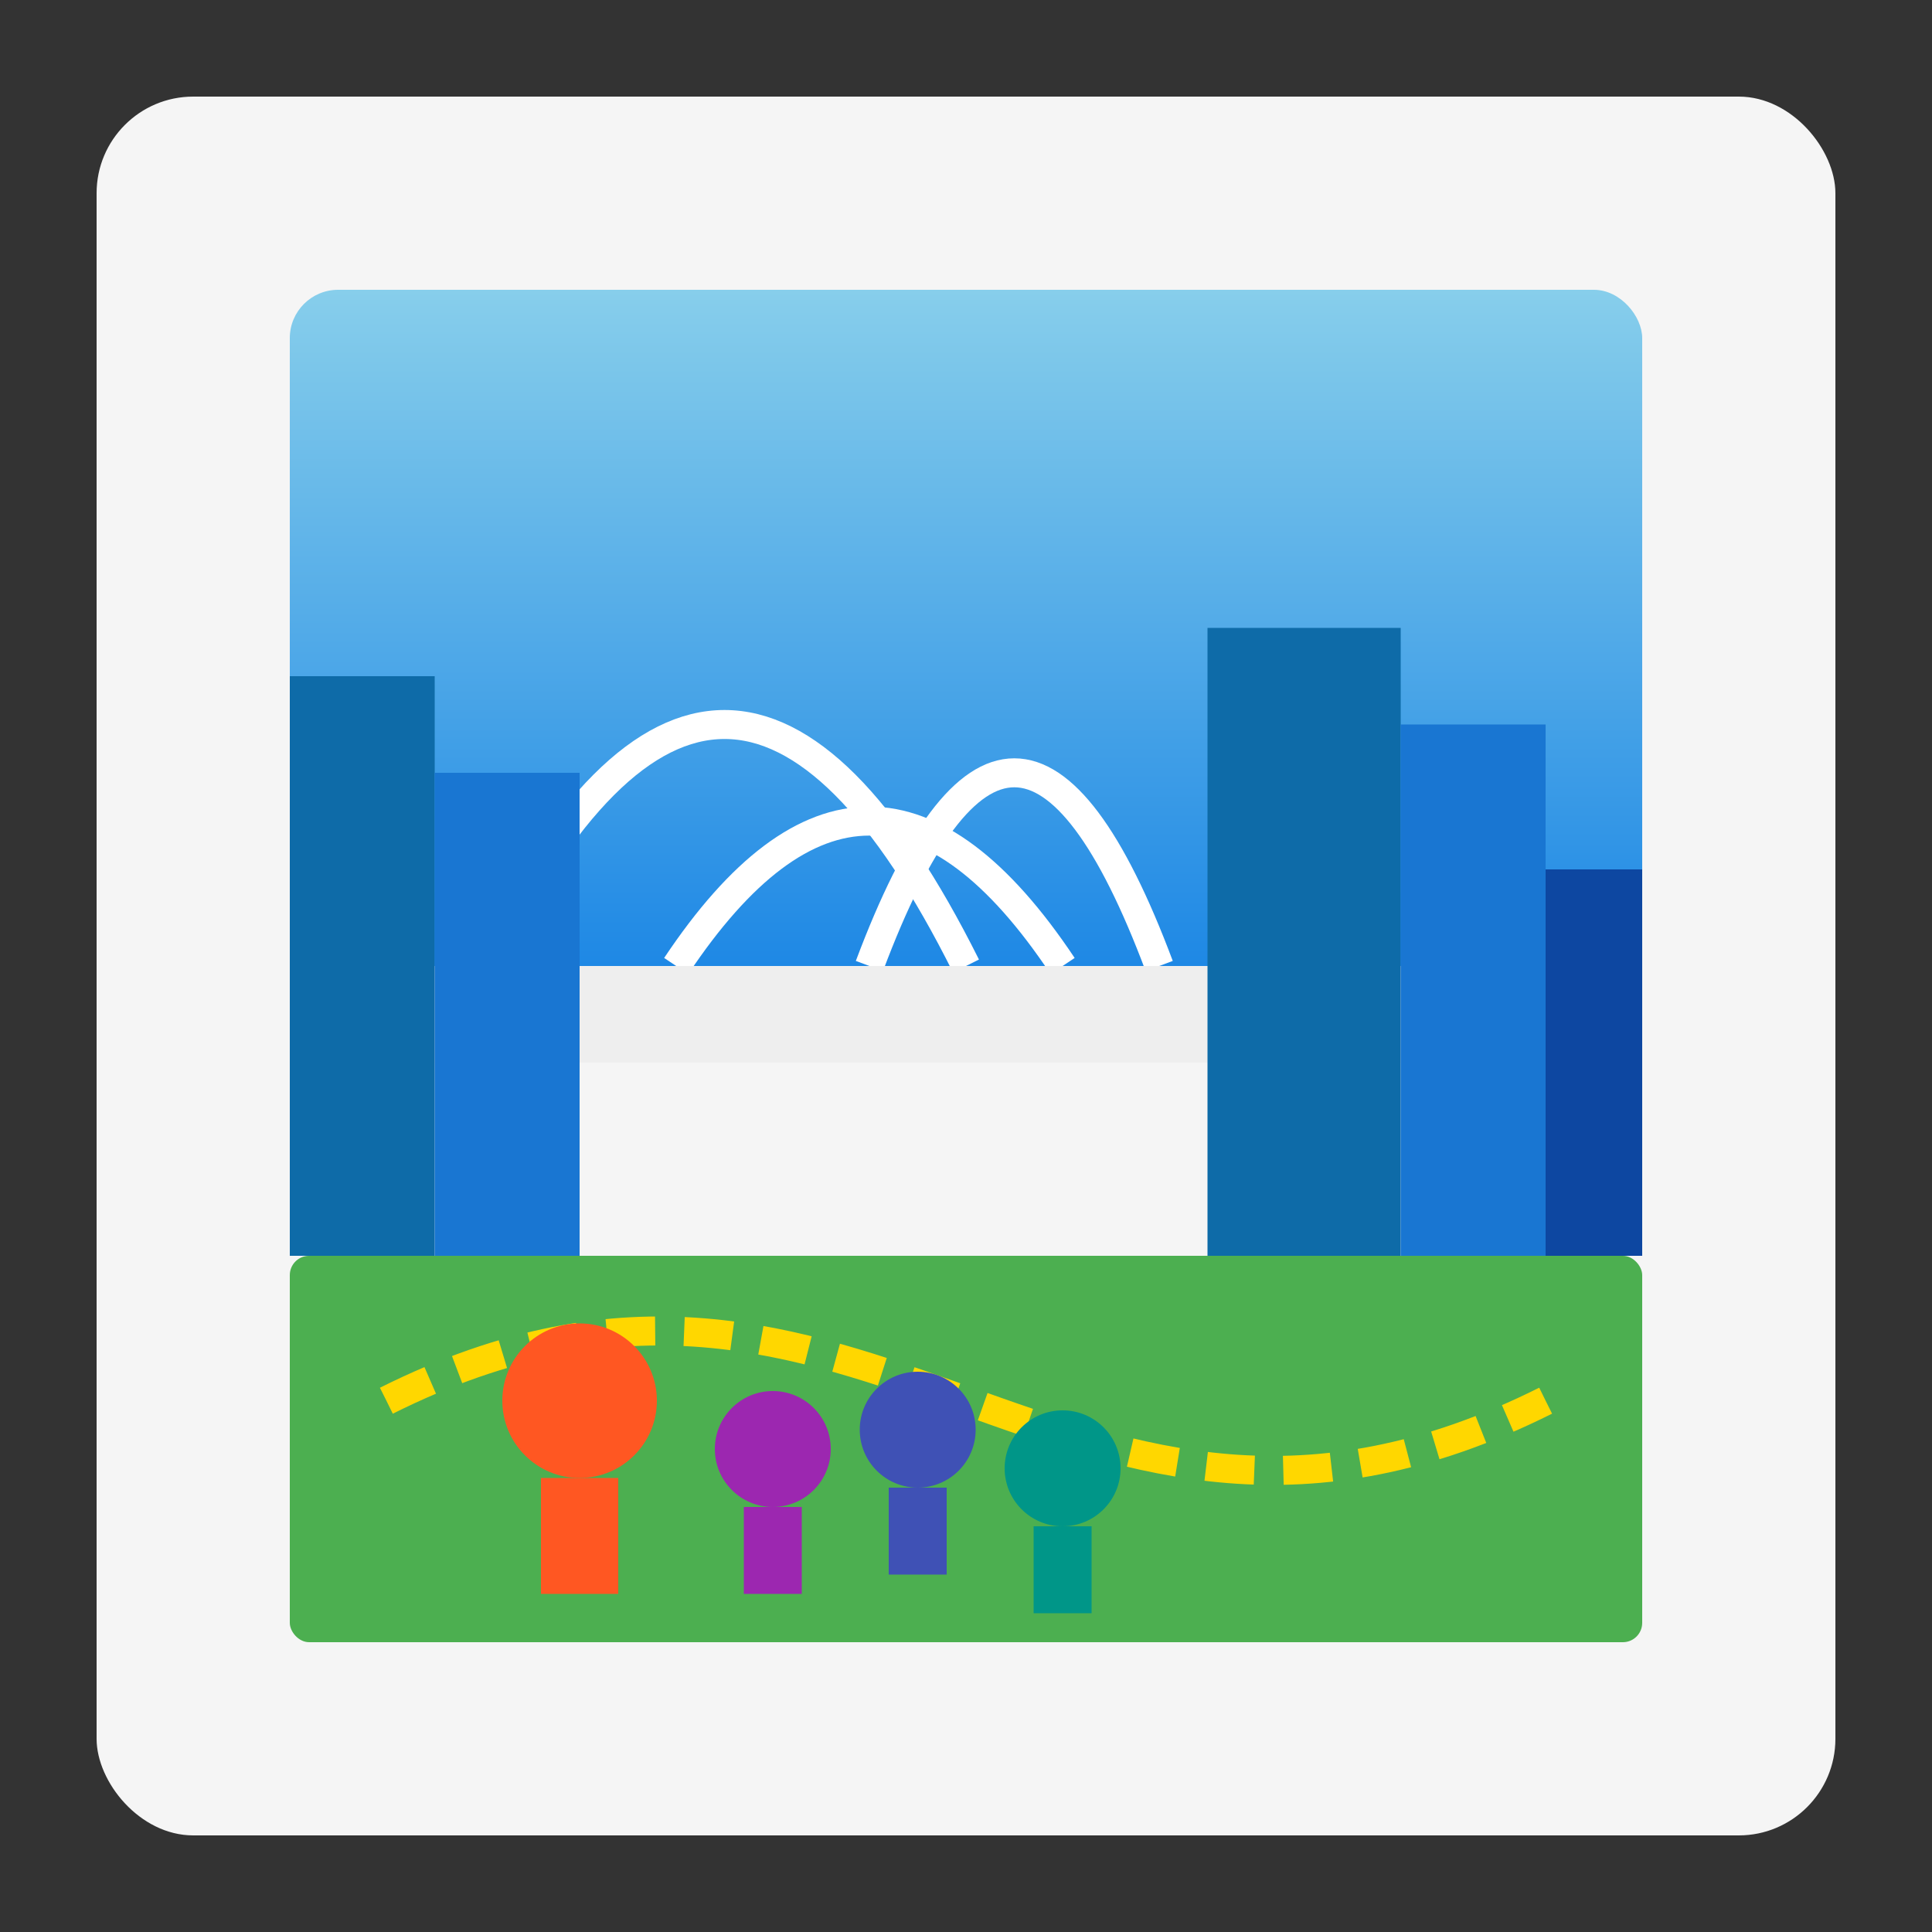 <svg width="200" height="200" viewBox="0 0 200 200" xmlns="http://www.w3.org/2000/svg">
  <rect x="0" y="0" width="200" height="200" fill="#333333" stroke="none"/>
  <!-- Urban Discovery Tours Icon -->
  <defs>
    <linearGradient id="skyGradient" x1="0%" y1="0%" x2="0%" y2="100%">
      <stop offset="0%" stop-color="#87CEEB" />
      <stop offset="100%" stop-color="#1E88E5" />
    </linearGradient>
  </defs>
  
  <!-- Background -->
  <rect x="10" y="10" width="180" height="180" rx="10" ry="10" fill="#f5f5f5" />
  
  <!-- Sky -->
  <rect x="30" y="30" width="140" height="70" fill="url(#skyGradient)" rx="5" ry="5" />
  
  <!-- Sydney Opera House -->
  <path d="M70,100 Q90,70 110,100" stroke="#FFFFFF" stroke-width="3" fill="none" />
  <path d="M90,100 Q105,60 120,100" stroke="#FFFFFF" stroke-width="3" fill="none" />
  <path d="M50,100 Q75,50 100,100" stroke="#FFFFFF" stroke-width="3" fill="none" />
  <rect x="40" y="100" width="120" height="10" fill="#EEEEEE" />
  
  <!-- Buildings -->
  <rect x="30" y="70" width="15" height="60" fill="#0E6BA8" />
  <rect x="45" y="80" width="15" height="50" fill="#1976D2" />
  <rect x="125" y="65" width="20" height="65" fill="#0E6BA8" />
  <rect x="145" y="75" width="15" height="55" fill="#1976D2" />
  <rect x="160" y="90" width="10" height="40" fill="#0D47A1" />
  
  <!-- Ground -->
  <rect x="30" y="130" width="140" height="40" fill="#4CAF50" rx="2" ry="2" />
  
  <!-- Path -->
  <path d="M40,145 C90,120 110,170 160,145" stroke="#FFD700" stroke-width="3" fill="none" stroke-dasharray="5,3" />
  
  <!-- Tour guide -->
  <circle cx="60" cy="145" r="8" fill="#FF5722" />
  <rect x="56" y="153" width="8" height="12" fill="#FF5722" />
  
  <!-- Tourists -->
  <circle cx="80" cy="150" r="6" fill="#9C27B0" />
  <rect x="77" y="156" width="6" height="9" fill="#9C27B0" />
  
  <circle cx="95" cy="148" r="6" fill="#3F51B5" />
  <rect x="92" y="154" width="6" height="9" fill="#3F51B5" />
  
  <circle cx="110" cy="152" r="6" fill="#009688" />
  <rect x="107" y="158" width="6" height="9" fill="#009688" />
</svg>
